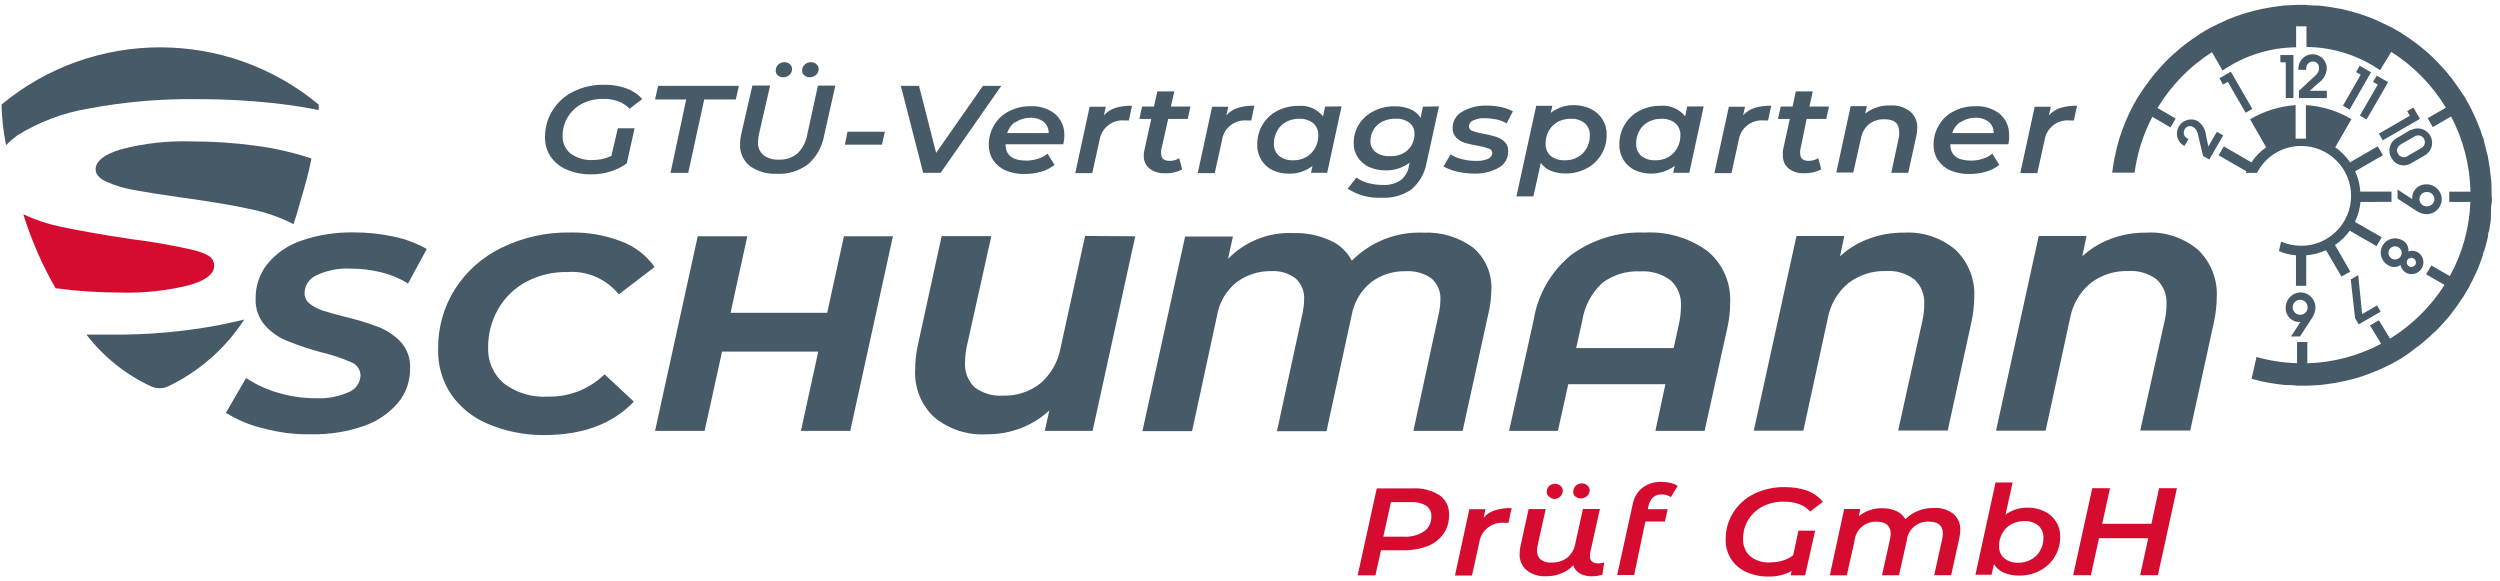 <?xml version="1.0" encoding="UTF-8"?>
<svg width="297px" height="69px" viewBox="0 0 297 69" version="1.1" xmlns="http://www.w3.org/2000/svg" xmlns:xlink="http://www.w3.org/1999/xlink">
    <title>Schumann_Logo_Pruef-GmbH_RGB_RZ</title>
    <g id="Desktop" stroke="none" stroke-width="1" fill="none" fill-rule="evenodd">
        <g id="Schumann_Logo_Pruef-GmbH_RGB_RZ" fill-rule="nonzero">
            <path d="M31.26,50.88 C29.69,50.52 28.2,49.89 26.84,49.04 L29.23,44.91 C30.43,45.7 31.75,46.3 33.13,46.69 C34.58,47.11 36.08,47.32 37.59,47.31 C38.91,47.37 40.22,47.12 41.42,46.59 C42.24,46.27 42.8,45.48 42.83,44.6 C42.82,43.9 42.37,43.28 41.72,43.03 C40.56,42.53 39.37,42.13 38.14,41.85 C36.79,41.48 35.46,41.04 34.16,40.52 C33.15,40.12 32.24,39.5 31.51,38.69 C30.72,37.8 30.31,36.64 30.37,35.45 C30.35,33.95 30.85,32.49 31.8,31.32 C32.86,30.04 34.27,29.09 35.85,28.57 C37.81,27.9 39.88,27.58 41.95,27.61 C43.58,27.6 45.2,27.77 46.79,28.11 C48.16,28.4 49.48,28.89 50.7,29.58 L48.48,33.68 C47.49,33.07 46.42,32.63 45.3,32.35 C44.09,32.05 42.85,31.91 41.61,31.91 C40.24,31.84 38.87,32.11 37.63,32.69 C36.79,33.04 36.23,33.84 36.18,34.75 C36.16,35.26 36.38,35.76 36.79,36.08 C37.26,36.44 37.78,36.72 38.34,36.9 C38.98,37.11 39.85,37.35 40.99,37.64 C42.34,37.95 43.67,38.36 44.97,38.85 C45.97,39.24 46.88,39.85 47.62,40.63 C48.38,41.48 48.77,42.59 48.72,43.72 C48.75,45.23 48.24,46.71 47.27,47.87 C46.18,49.14 44.77,50.08 43.18,50.62 C41.2,51.3 39.12,51.63 37.02,51.59 C35.09,51.64 33.14,51.39 31.26,50.88 Z" id="Path" fill="#465A68"></path>
            <path d="M57.92,50.34 C56.16,49.6 54.64,48.37 53.56,46.8 C52.53,45.23 52,43.37 52.05,41.49 C52.01,38.99 52.69,36.53 54.01,34.41 C55.36,32.27 57.29,30.54 59.57,29.44 C62.12,28.19 64.94,27.57 67.78,27.62 C69.83,27.58 71.87,27.93 73.79,28.67 C75.4,29.26 76.78,30.32 77.77,31.72 L73.51,34.97 C72.03,33.13 69.75,32.14 67.39,32.32 C65.67,32.28 63.98,32.69 62.47,33.5 C61.09,34.25 59.95,35.37 59.17,36.74 C58.38,38.13 57.97,39.7 57.99,41.3 C57.93,42.93 58.62,44.49 59.86,45.55 C61.36,46.68 63.21,47.24 65.09,47.12 C67.6,47.18 70.02,46.22 71.82,44.47 L75.3,47.71 C72.8,50.36 69.22,51.69 64.58,51.69 C62.28,51.69 60.02,51.24 57.92,50.34 Z" id="Path" fill="#465A68"></path>
            <polygon id="Path" fill="#465A68" points="106.08 28.07 101.01 51.19 95.15 51.19 97.21 41.77 85.78 41.77 83.71 51.19 77.82 51.19 82.89 28.07 88.78 28.07 86.79 37.16 98.27 37.16 100.26 28.07"></polygon>
            <path d="M134.87,28.07 L129.8,51.19 L124.12,51.19 L124.66,48.75 C123.69,49.67 122.54,50.38 121.29,50.86 C119.99,51.36 118.6,51.61 117.2,51.59 C114.94,51.73 112.72,51 110.98,49.56 C109.42,48.11 108.6,46.03 108.72,43.91 C108.73,42.93 108.83,41.96 109.04,41 L111.87,28.05 L117.77,28.05 L114.86,41.13 C114.72,41.76 114.65,42.41 114.65,43.05 C114.57,44.16 114.99,45.25 115.8,46.02 C116.77,46.74 117.96,47.09 119.17,47 C120.76,47.05 122.32,46.54 123.57,45.57 C124.87,44.45 125.74,42.91 126.02,41.22 L128.91,28.03 L134.87,28.07 Z" id="Path" fill="#465A68"></path>
            <path d="M175.02,29.43 C176.49,30.69 177.29,32.57 177.17,34.5 C177.16,35.33 177.06,36.17 176.88,36.98 L173.76,51.19 L167.91,51.19 L170.95,37.15 C171.06,36.66 171.11,36.16 171.12,35.66 C171.19,34.68 170.79,33.72 170.05,33.07 C169.16,32.45 168.08,32.15 167,32.22 C165.51,32.18 164.05,32.65 162.86,33.55 C161.64,34.56 160.82,35.97 160.56,37.53 L157.59,51.23 L151.7,51.23 L154.76,37.14 C154.86,36.64 154.92,36.13 154.93,35.61 C155,34.65 154.62,33.71 153.9,33.06 C153.06,32.44 152.03,32.14 150.99,32.21 C149.52,32.19 148.08,32.65 146.9,33.54 C145.66,34.53 144.83,35.95 144.58,37.52 L141.62,51.22 L135.72,51.22 L140.79,28.1 L146.47,28.1 L145.89,30.75 C147.92,28.67 150.74,27.55 153.64,27.69 C155.15,27.64 156.65,27.94 158.03,28.57 C159.14,29.05 160.04,29.9 160.6,30.97 C162.84,28.71 165.93,27.5 169.1,27.64 C171.22,27.54 173.32,28.17 175.02,29.43 Z" id="Path" fill="#465A68"></path>
            <path d="M202.89,29.86 C204.69,31.37 205.67,33.64 205.54,35.99 C205.54,36.9 205.45,37.82 205.26,38.71 L202.51,51.19 L196.66,51.19 L197.85,45.64 L186.31,45.64 L185.08,51.19 L179.28,51.19 L182.2,38 C182.69,34.97 184.28,32.22 186.66,30.28 C189.19,28.43 192.27,27.5 195.4,27.63 C198.08,27.48 200.73,28.27 202.89,29.86 Z M198.83,41.35 L199.49,38.34 C199.62,37.7 199.69,37.05 199.7,36.39 C199.78,35.22 199.32,34.07 198.45,33.29 C197.41,32.52 196.13,32.15 194.84,32.24 C193.22,32.16 191.62,32.65 190.33,33.63 C189.06,34.82 188.23,36.4 187.97,38.11 L187.25,41.35 L198.83,41.35 Z" id="Shape" fill="#465A68"></path>
            <path d="M232.3,29.66 C233.85,31.14 234.67,33.23 234.54,35.36 C234.53,36.31 234.42,37.27 234.22,38.2 L231.39,51.15 L225.5,51.15 L228.39,38.07 C228.53,37.44 228.6,36.79 228.6,36.15 C228.67,35.04 228.24,33.95 227.42,33.19 C226.45,32.47 225.25,32.11 224.04,32.2 C222.44,32.15 220.87,32.66 219.6,33.62 C218.27,34.72 217.39,36.27 217.11,37.97 L214.24,51.16 L208.35,51.16 L213.42,28.04 L219.1,28.04 L218.6,30.44 C219.59,29.54 220.74,28.83 222,28.37 C223.33,27.87 224.74,27.62 226.17,27.64 C228.39,27.5 230.59,28.23 232.3,29.66 Z" id="Path" fill="#465A68"></path>
            <path d="M261.11,29.66 C262.66,31.14 263.48,33.23 263.35,35.36 C263.34,36.31 263.23,37.27 263.03,38.2 L260.2,51.15 L254.26,51.15 L257.17,38.07 C257.31,37.44 257.38,36.79 257.38,36.15 C257.45,35.04 257.02,33.95 256.2,33.19 C255.23,32.47 254.03,32.11 252.82,32.2 C251.22,32.15 249.65,32.65 248.38,33.62 C247.05,34.72 246.17,36.27 245.89,37.97 L243.02,51.16 L237.13,51.16 L242.2,28.04 L247.88,28.04 L247.38,30.44 C248.37,29.54 249.52,28.83 250.78,28.37 C252.11,27.87 253.52,27.62 254.95,27.64 C257.17,27.49 259.38,28.22 261.11,29.66 Z" id="Path" fill="#465A68"></path>
            <path d="M171.02,58.84 C171.76,59.36 172.19,60.23 172.15,61.14 C172.17,61.94 171.95,62.73 171.5,63.4 C171.03,64.06 170.37,64.58 169.62,64.87 C168.71,65.22 167.73,65.39 166.75,65.37 L164.06,65.37 L163.4,68.35 L161.29,68.35 L163.56,58.02 L167.92,58.02 C169.01,57.96 170.09,58.25 171.02,58.84 Z M169.2,63.12 C169.76,62.7 170.08,62.02 170.04,61.32 C170.07,60.82 169.83,60.35 169.42,60.07 C168.88,59.76 168.25,59.61 167.63,59.65 L165.24,59.65 L164.34,63.76 L166.83,63.76 C167.67,63.8 168.51,63.57 169.2,63.1 L169.2,63.12 L169.2,63.12 Z" id="Shape" fill="#D50C2F"></path>
            <path d="M177.63,60.61 C178.26,60.43 178.92,60.34 179.58,60.36 L179.21,62.11 L178.71,62.11 C177.24,61.98 175.92,63.02 175.73,64.48 L174.87,68.37 L172.85,68.37 L174.56,60.49 L176.48,60.49 L176.25,61.5 C176.62,61.08 177.1,60.77 177.63,60.61 Z" id="Path" fill="#D50C2F"></path>
            <path d="M190.58,66.8 L190.37,68.26 C189.97,68.4 189.55,68.46 189.12,68.46 C188.62,68.48 188.12,68.36 187.67,68.12 C187.31,67.9 187.03,67.57 186.9,67.16 C186.5,67.59 186.01,67.92 185.45,68.13 C184.88,68.36 184.26,68.47 183.65,68.46 C182.83,68.5 182.03,68.25 181.38,67.76 C180.8,67.27 180.49,66.54 180.53,65.78 C180.53,65.46 180.57,65.15 180.64,64.84 L181.6,60.48 L183.63,60.48 L182.67,64.8 C182.62,65 182.6,65.2 182.6,65.4 C182.57,65.8 182.73,66.19 183.02,66.46 C183.4,66.74 183.87,66.88 184.35,66.83 C185.01,66.85 185.65,66.65 186.18,66.26 C186.7,65.83 187.04,65.23 187.15,64.56 L188.05,60.47 L190.07,60.47 L188.89,65.78 C188.88,65.89 188.88,66 188.89,66.11 C188.87,66.34 188.97,66.57 189.14,66.72 C189.35,66.87 189.61,66.95 189.87,66.93 C190.12,66.93 190.36,66.89 190.58,66.8 Z M184.02,59 C183.85,58.86 183.75,58.65 183.75,58.43 C183.75,58.16 183.86,57.9 184.06,57.71 C184.45,57.4 185,57.4 185.39,57.71 C185.57,57.86 185.66,58.08 185.66,58.31 C185.66,58.58 185.55,58.83 185.34,59 C185.15,59.18 184.9,59.28 184.64,59.28 C184.41,59.25 184.19,59.15 184.03,58.97 L184.03,59 L184.02,59 Z M187.15,59 C186.98,58.86 186.89,58.65 186.9,58.43 C186.89,58.16 187,57.9 187.19,57.71 C187.39,57.52 187.66,57.42 187.93,57.43 C188.17,57.42 188.4,57.51 188.58,57.67 C188.76,57.81 188.86,58.03 188.85,58.25 C188.85,58.52 188.74,58.77 188.53,58.94 C188.33,59.12 188.07,59.22 187.8,59.22 C187.56,59.22 187.33,59.13 187.15,58.97 L187.15,59 Z" id="Shape" fill="#D50C2F"></path>
            <path d="M196.38,59.08 C196.11,59.35 195.93,59.7 195.85,60.07 L195.76,60.49 L198.12,60.49 L197.79,61.96 L195.47,61.96 L194.14,68.31 L192.12,68.31 L193.96,59.93 C194.09,59.15 194.5,58.45 195.11,57.95 C195.77,57.46 196.58,57.21 197.41,57.25 C197.77,57.25 198.12,57.29 198.47,57.37 C198.77,57.44 199.05,57.56 199.31,57.73 L198.5,59.06 C198.18,58.84 197.8,58.73 197.41,58.74 C197.04,58.72 196.67,58.84 196.38,59.08 Z" id="Path" fill="#D50C2F"></path>
            <path d="M213.65,63.04 L215.64,63.04 L214.45,68.35 L212.73,68.35 L212.85,67.83 C212.01,68.29 211.06,68.52 210.1,68.49 C209.19,68.51 208.28,68.32 207.45,67.95 C205.93,67.28 204.96,65.75 205.01,64.09 C205,62.97 205.3,61.87 205.89,60.92 C206.49,59.96 207.34,59.18 208.36,58.68 C209.51,58.12 210.77,57.84 212.05,57.87 C212.95,57.86 213.85,58 214.7,58.29 C215.43,58.56 216.07,59.02 216.56,59.62 L215.05,60.77 C214.69,60.37 214.23,60.06 213.72,59.88 C213.13,59.68 212.51,59.59 211.89,59.6 C211.02,59.58 210.16,59.78 209.38,60.18 C207.96,60.92 207.07,62.39 207.08,63.99 C207.04,64.79 207.35,65.56 207.94,66.1 C208.66,66.66 209.58,66.91 210.49,66.8 C210.94,66.8 211.39,66.73 211.82,66.59 C212.26,66.46 212.66,66.24 213.03,65.97 L213.65,63.04 Z" id="Path" fill="#D50C2F"></path>
            <path d="M232.04,61.03 C232.61,61.51 232.92,62.23 232.88,62.98 C232.88,63.31 232.84,63.63 232.76,63.95 L231.8,68.33 L229.78,68.33 L230.74,64.01 C230.78,63.8 230.8,63.6 230.81,63.39 C230.81,62.45 230.27,61.97 229.17,61.97 C227.82,61.89 226.65,62.89 226.52,64.24 L225.6,68.34 L223.58,68.34 L224.54,64.02 C224.58,63.81 224.6,63.61 224.61,63.4 C224.61,62.46 224.05,61.98 222.97,61.98 C221.62,61.9 220.44,62.91 220.32,64.26 L219.4,68.35 L217.38,68.35 L219.09,60.47 L221,60.47 L220.83,61.32 C221.63,60.67 222.63,60.34 223.66,60.38 C224.22,60.37 224.78,60.48 225.29,60.71 C225.74,60.91 226.11,61.25 226.35,61.68 C227.26,60.79 228.49,60.31 229.76,60.35 C230.58,60.29 231.38,60.54 232.04,61.03 Z" id="Path" fill="#D50C2F"></path>
            <path d="M242.92,60.77 C243.47,61.04 243.93,61.45 244.25,61.96 C244.6,62.51 244.77,63.15 244.75,63.8 C244.76,65.47 243.84,67 242.36,67.78 C241.6,68.19 240.75,68.39 239.89,68.38 C239.26,68.39 238.64,68.28 238.06,68.04 C237.57,67.83 237.16,67.47 236.88,67.02 L236.6,68.28 L234.68,68.28 L237.07,57.32 L239.1,57.32 L238.26,61.13 C239.03,60.58 239.96,60.29 240.91,60.31 C241.61,60.3 242.3,60.46 242.92,60.77 Z M241.3,66.47 C241.75,66.23 242.12,65.87 242.36,65.42 C242.63,64.96 242.77,64.43 242.76,63.89 C242.78,63.34 242.56,62.8 242.15,62.43 C241.67,62.06 241.08,61.88 240.48,61.91 C239.95,61.9 239.42,62.03 238.95,62.28 C238.5,62.52 238.13,62.88 237.89,63.33 C237.62,63.79 237.48,64.32 237.49,64.86 C237.46,65.41 237.68,65.95 238.1,66.32 C238.57,66.69 239.17,66.88 239.77,66.85 C240.31,66.87 240.83,66.73 241.3,66.47 Z" id="Shape" fill="#D50C2F"></path>
            <polygon id="Path" fill="#D50C2F" points="258.62 58 256.36 68.33 254.25 68.33 255.21 63.94 249.36 63.94 248.4 68.33 246.29 68.33 248.56 58 250.67 58 249.74 62.23 255.59 62.23 256.5 58"></polygon>
            <path d="M73.4,15.24 L75.39,15.24 L74.46,19.41 C73.87,19.84 73.21,20.17 72.51,20.38 C71.78,20.61 71.01,20.72 70.24,20.71 C69.24,20.73 68.25,20.54 67.33,20.15 C66.55,19.83 65.89,19.29 65.41,18.6 C64.96,17.91 64.73,17.11 64.75,16.29 C64.74,15.18 65.04,14.08 65.63,13.13 C66.23,12.17 67.08,11.39 68.1,10.89 C69.25,10.32 70.51,10.04 71.79,10.07 C72.69,10.05 73.59,10.2 74.44,10.51 C75.16,10.77 75.8,11.2 76.3,11.77 L74.79,12.92 C74.42,12.53 73.97,12.23 73.46,12.04 C72.88,11.83 72.27,11.73 71.66,11.75 C70.78,11.73 69.91,11.93 69.13,12.33 C68.43,12.7 67.85,13.25 67.45,13.92 C67.04,14.59 66.83,15.37 66.84,16.16 C66.81,16.96 67.16,17.73 67.78,18.24 C68.55,18.79 69.49,19.07 70.43,19.01 C71.19,19.02 71.95,18.85 72.63,18.52 L73.4,15.24 Z" id="Path" fill="#465A68"></path>
            <polygon id="Path" fill="#465A68" points="81.52 11.82 77.82 11.82 78.18 10.2 87.78 10.2 87.41 11.82 83.66 11.82 81.76 20.54 79.66 20.54"></polygon>
            <path d="M89.1,19.74 C88.3,19.1 87.86,18.11 87.92,17.09 C87.92,16.71 87.97,16.34 88.05,15.98 L89.38,10.16 L91.49,10.16 L90.16,15.96 C90.1,16.26 90.07,16.57 90.05,16.88 C90.01,17.47 90.25,18.05 90.7,18.43 C91.24,18.82 91.89,19.01 92.56,18.96 C93.35,19 94.13,18.74 94.74,18.23 C95.36,17.61 95.77,16.81 95.91,15.95 L97.17,10.17 L99.24,10.17 L97.91,16.09 C97.68,17.42 97.01,18.62 96,19.51 C94.94,20.31 93.64,20.71 92.31,20.65 C91.17,20.7 90.04,20.39 89.1,19.74 Z M92.41,8.96 C92.24,8.82 92.15,8.61 92.16,8.39 C92.15,8.12 92.26,7.86 92.45,7.67 C92.64,7.49 92.9,7.39 93.17,7.39 C93.41,7.38 93.65,7.46 93.83,7.62 C94,7.76 94.1,7.98 94.1,8.2 C94.1,8.47 93.99,8.72 93.79,8.9 C93.59,9.08 93.34,9.18 93.07,9.18 C92.84,9.2 92.6,9.12 92.41,8.96 Z M95.56,8.96 C95.38,8.83 95.28,8.61 95.29,8.39 C95.28,8.12 95.39,7.86 95.6,7.67 C95.8,7.48 96.06,7.38 96.33,7.39 C96.57,7.38 96.8,7.46 96.98,7.62 C97.16,7.76 97.26,7.98 97.26,8.2 C97.26,8.47 97.15,8.73 96.94,8.9 C96.74,9.08 96.47,9.18 96.2,9.18 C95.96,9.19 95.74,9.11 95.56,8.96 Z" id="Shape" fill="#465A68"></path>
            <polygon id="Path" fill="#465A68" points="100.68 15.65 105.12 15.65 104.78 17.19 100.38 17.19"></polygon>
            <polygon id="Path" fill="#465A68" points="118.95 10.2 111.75 20.53 109.67 20.53 107.02 10.2 109.18 10.2 111.21 18.16 116.77 10.2"></polygon>
            <path d="M126.32,17.14 L119.46,17.14 C119.46,18.47 120.32,19.08 121.95,19.08 C122.42,19.08 122.89,19 123.34,18.85 C123.74,18.73 124.12,18.53 124.44,18.25 L125.28,19.58 C124.81,19.96 124.27,20.24 123.69,20.4 C123.06,20.58 122.4,20.67 121.74,20.67 C120.97,20.69 120.2,20.55 119.48,20.25 C118.88,20 118.36,19.57 117.99,19.03 C117.64,18.49 117.46,17.86 117.47,17.21 C117.46,16.37 117.68,15.55 118.12,14.84 C118.54,14.13 119.16,13.56 119.9,13.2 C120.69,12.8 121.57,12.6 122.46,12.62 C123.5,12.57 124.53,12.89 125.35,13.54 C126.08,14.18 126.48,15.11 126.44,16.07 C126.45,16.41 126.4,16.78 126.32,17.14 Z M120.63,14.48 C120.16,14.8 119.82,15.27 119.65,15.81 L124.58,15.81 C124.6,15.3 124.38,14.81 124,14.48 C123.53,14.13 122.95,13.96 122.37,13.99 C121.75,13.99 121.14,14.18 120.63,14.53 L120.63,14.48 Z" id="Shape" fill="#465A68"></path>
            <path d="M132.53,12.81 C133.16,12.63 133.82,12.54 134.48,12.56 L134.11,14.31 L133.62,14.31 C132.15,14.17 130.82,15.22 130.62,16.68 L129.76,20.57 L127.74,20.57 L129.45,12.68 L131.37,12.68 L131.14,13.7 C131.52,13.29 132,12.98 132.53,12.81 Z" id="Path" fill="#465A68"></path>
            <path d="M137.94,17.88 C137.93,17.99 137.93,18.11 137.94,18.22 C137.94,18.82 138.27,19.11 138.95,19.11 C139.35,19.12 139.75,19.01 140.09,18.79 L140.45,20.12 C139.8,20.46 139.08,20.62 138.35,20.58 C137.71,20.61 137.07,20.41 136.56,20.02 C136.1,19.64 135.85,19.06 135.88,18.47 C135.87,18.26 135.9,18.06 135.95,17.86 L136.77,14.13 L135.36,14.13 L135.68,12.66 L137.09,12.66 L137.49,10.86 L139.51,10.86 L139.1,12.66 L141.43,12.66 L141.1,14.13 L138.78,14.13 L137.94,17.88 Z" id="Path" fill="#465A68"></path>
            <path d="M147.07,12.81 C147.7,12.63 148.36,12.54 149.02,12.56 L148.65,14.31 L148.15,14.31 C146.68,14.18 145.36,15.22 145.17,16.68 L144.31,20.57 L142.29,20.57 L144,12.68 L145.92,12.68 L145.69,13.7 C146.06,13.28 146.54,12.98 147.07,12.81 Z" id="Path" fill="#465A68"></path>
            <path d="M159.38,12.64 L157.67,20.53 L155.75,20.53 L155.92,19.71 C155.12,20.34 154.12,20.66 153.11,20.63 C152.45,20.64 151.79,20.5 151.19,20.22 C150.64,19.96 150.18,19.54 149.86,19.03 C149.52,18.47 149.34,17.83 149.36,17.17 C149.35,16.33 149.57,15.51 150,14.8 C150.42,14.1 151.03,13.53 151.75,13.16 C152.52,12.77 153.37,12.57 154.23,12.58 C155.36,12.47 156.47,12.94 157.18,13.83 L157.42,12.66 L159.38,12.64 Z M155.16,18.67 C155.6,18.42 155.96,18.06 156.21,17.62 C156.48,17.16 156.62,16.63 156.61,16.09 C156.64,15.54 156.42,15 156.01,14.63 C155.53,14.26 154.93,14.08 154.33,14.11 C153.8,14.1 153.27,14.23 152.8,14.48 C152.35,14.72 151.98,15.08 151.74,15.53 C151.47,15.99 151.33,16.52 151.34,17.06 C151.31,17.61 151.54,18.15 151.95,18.52 C152.43,18.89 153.02,19.07 153.62,19.04 C154.16,19.06 154.69,18.93 155.16,18.67 L155.16,18.67 Z" id="Shape" fill="#465A68"></path>
            <path d="M170.95,12.64 L169.48,19.34 C169.27,20.57 168.63,21.69 167.68,22.5 C166.65,23.21 165.41,23.56 164.15,23.49 C162.72,23.57 161.31,23.19 160.1,22.42 L161.15,21.09 C161.55,21.39 162,21.6 162.48,21.73 C163.06,21.89 163.66,21.97 164.26,21.97 C165.01,22.02 165.76,21.82 166.4,21.41 C166.94,20.99 167.29,20.37 167.38,19.7 L167.47,19.32 C166.66,19.94 165.65,20.26 164.63,20.24 C163.95,20.25 163.27,20.12 162.64,19.84 C162.1,19.59 161.64,19.2 161.31,18.7 C160.97,18.19 160.8,17.59 160.82,16.98 C160.81,16.2 161.03,15.44 161.44,14.78 C161.87,14.1 162.48,13.55 163.2,13.2 C163.98,12.81 164.84,12.61 165.71,12.63 C166.34,12.62 166.96,12.73 167.54,12.97 C168.05,13.17 168.48,13.54 168.77,14 L169.04,12.67 L170.95,12.64 Z M166.62,18.26 C167.05,18.04 167.41,17.71 167.67,17.3 C167.92,16.88 168.05,16.4 168.04,15.91 C168.07,15.4 167.84,14.9 167.44,14.58 C166.96,14.24 166.37,14.07 165.78,14.1 C165.25,14.09 164.72,14.21 164.24,14.44 C163.8,14.65 163.43,14.98 163.18,15.4 C162.94,15.8 162.81,16.26 162.81,16.73 C162.78,17.24 163.01,17.74 163.41,18.06 C163.9,18.41 164.48,18.58 165.08,18.55 C165.61,18.58 166.14,18.48 166.62,18.26 Z" id="Shape" fill="#465A68"></path>
            <path d="M173.03,20.37 C172.49,20.25 171.97,20.05 171.49,19.76 L172.33,18.34 C172.74,18.6 173.19,18.79 173.66,18.9 C174.2,19.04 174.76,19.12 175.32,19.11 C175.82,19.14 176.32,19.06 176.78,18.87 C177.07,18.76 177.27,18.48 177.28,18.17 C177.27,17.92 177.1,17.71 176.86,17.65 C176.43,17.5 175.98,17.38 175.53,17.31 C175.02,17.22 174.51,17.11 174.02,16.97 C173.64,16.85 173.29,16.64 173.01,16.36 C172.71,16.05 172.55,15.64 172.57,15.21 C172.56,14.41 173,13.66 173.7,13.27 C174.61,12.75 175.64,12.5 176.68,12.55 C177.26,12.54 177.84,12.61 178.4,12.74 C178.87,12.83 179.31,13 179.73,13.23 L178.99,14.65 C178.61,14.43 178.21,14.28 177.78,14.19 C177.34,14.1 176.9,14.05 176.45,14.04 C175.95,14.01 175.46,14.11 175,14.31 C174.72,14.42 174.52,14.69 174.51,15 C174.51,15.26 174.68,15.49 174.93,15.56 C175.36,15.71 175.81,15.83 176.26,15.9 C176.76,15.98 177.26,16.1 177.75,16.26 C178.13,16.38 178.47,16.58 178.76,16.86 C179.05,17.16 179.2,17.56 179.17,17.97 C179.19,18.78 178.76,19.54 178.04,19.93 C177.12,20.43 176.08,20.67 175.03,20.62 C174.36,20.61 173.69,20.53 173.03,20.37 Z" id="Path" fill="#465A68"></path>
            <path d="M189.04,12.97 C189.58,13.24 190.04,13.65 190.37,14.16 C190.71,14.71 190.89,15.35 190.87,16 C190.88,16.84 190.66,17.66 190.23,18.37 C189.81,19.07 189.2,19.64 188.48,20.01 C187.72,20.41 186.87,20.62 186.01,20.61 C185.4,20.62 184.8,20.51 184.23,20.29 C183.75,20.1 183.34,19.77 183.05,19.35 L182.17,23.33 L180.15,23.33 L182.5,12.57 L184.42,12.57 L184.23,13.41 C185.03,12.78 186.03,12.46 187.04,12.49 C187.75,12.5 188.43,12.66 189.04,12.97 Z M187.43,18.67 C187.87,18.42 188.24,18.06 188.49,17.62 C188.75,17.15 188.88,16.63 188.87,16.09 C188.9,15.54 188.68,15 188.27,14.63 C187.79,14.26 187.19,14.07 186.59,14.11 C186.06,14.1 185.53,14.23 185.06,14.48 C184.62,14.73 184.25,15.09 184,15.53 C183.74,16 183.61,16.52 183.62,17.06 C183.59,17.61 183.81,18.15 184.22,18.52 C184.7,18.89 185.3,19.07 185.9,19.04 C186.43,19.06 186.96,18.93 187.43,18.67 Z" id="Shape" fill="#465A68"></path>
            <path d="M202.4,12.64 L200.69,20.53 L198.77,20.53 L198.96,19.71 C197.58,20.71 195.77,20.91 194.21,20.21 C193.66,19.95 193.2,19.53 192.88,19.02 C192.54,18.46 192.36,17.82 192.38,17.16 C192.37,16.32 192.59,15.5 193.02,14.79 C193.44,14.09 194.05,13.52 194.77,13.15 C195.54,12.76 196.39,12.56 197.25,12.57 C198.38,12.46 199.49,12.93 200.2,13.82 L200.44,12.65 L202.4,12.64 Z M198.18,18.67 C198.62,18.42 198.98,18.06 199.23,17.62 C199.5,17.16 199.64,16.63 199.63,16.09 C199.66,15.54 199.44,15 199.03,14.63 C198.55,14.26 197.95,14.08 197.35,14.11 C196.82,14.1 196.29,14.23 195.82,14.48 C195.37,14.72 195,15.08 194.76,15.53 C194.5,15.99 194.36,16.52 194.38,17.06 C194.35,17.61 194.57,18.15 194.98,18.52 C195.46,18.89 196.05,19.07 196.65,19.04 C197.18,19.06 197.71,18.93 198.18,18.67 Z" id="Shape" fill="#465A68"></path>
            <path d="M208.47,12.81 C209.1,12.63 209.76,12.54 210.42,12.56 L210.05,14.31 L209.55,14.31 C208.08,14.17 206.75,15.22 206.55,16.68 L205.7,20.57 L203.67,20.57 L205.39,12.68 L207.31,12.68 L207.08,13.7 C207.46,13.28 207.93,12.98 208.47,12.81 Z" id="Path" fill="#465A68"></path>
            <path d="M213.86,17.88 C213.86,18.04 213.86,18.16 213.86,18.22 C213.86,18.82 214.2,19.11 214.88,19.11 C215.28,19.11 215.67,19 216.01,18.79 L216.37,20.12 C215.73,20.45 215.01,20.61 214.29,20.58 C213.64,20.61 213,20.41 212.49,20.02 C212.03,19.64 211.78,19.06 211.81,18.47 C211.79,18.27 211.79,18.06 211.81,17.86 L212.63,14.13 L211.22,14.13 L211.55,12.66 L212.96,12.66 L213.34,10.86 L215.36,10.86 L214.96,12.66 L217.28,12.66 L216.96,14.13 L214.63,14.13 L213.86,17.88 Z" id="Path" fill="#465A68"></path>
            <path d="M226.93,13.25 C227.5,13.74 227.81,14.46 227.77,15.21 C227.77,15.53 227.73,15.84 227.66,16.15 L226.7,20.53 L224.68,20.53 L225.61,16.21 C225.64,16.01 225.64,15.8 225.61,15.6 C225.61,14.64 225.04,14.17 223.89,14.17 C223.23,14.14 222.58,14.34 222.05,14.74 C221.55,15.16 221.21,15.75 221.09,16.4 L220.17,20.5 L218.15,20.5 L219.86,12.61 L221.78,12.61 L221.59,13.49 C222.44,12.83 223.49,12.49 224.56,12.53 C225.43,12.47 226.26,12.73 226.93,13.25 Z" id="Path" fill="#465A68"></path>
            <path d="M238.59,17.14 L231.7,17.14 C231.7,18.47 232.56,19.08 234.19,19.08 C234.66,19.08 235.13,19 235.58,18.85 C235.98,18.73 236.36,18.53 236.68,18.25 L237.52,19.58 C237.05,19.96 236.51,20.24 235.93,20.4 C235.3,20.58 234.64,20.67 233.98,20.67 C233.21,20.69 232.44,20.55 231.72,20.25 C231.12,20 230.6,19.57 230.23,19.03 C229.88,18.49 229.7,17.86 229.71,17.21 C229.7,16.37 229.92,15.55 230.36,14.84 C230.78,14.13 231.4,13.56 232.14,13.2 C232.93,12.8 233.81,12.6 234.7,12.62 C235.74,12.57 236.77,12.89 237.59,13.54 C238.32,14.18 238.72,15.11 238.68,16.07 C238.7,16.41 238.67,16.78 238.59,17.14 Z M232.9,14.48 C232.43,14.8 232.09,15.27 231.92,15.81 L236.85,15.81 C236.87,15.3 236.65,14.81 236.27,14.48 C235.8,14.13 235.22,13.96 234.64,13.99 C234.02,13.99 233.41,14.18 232.9,14.53 L232.9,14.48 Z" id="Shape" fill="#465A68"></path>
            <path d="M244.8,12.81 C245.43,12.63 246.09,12.54 246.75,12.56 L246.38,14.31 L245.89,14.31 C244.42,14.17 243.09,15.22 242.89,16.68 L242.03,20.57 L240.01,20.57 L241.72,12.68 L243.64,12.68 L243.41,13.7 C243.79,13.29 244.27,12.98 244.8,12.81 Z" id="Path" fill="#465A68"></path>
            <path d="M37,18.83 C34.87,18.12 32.68,17.62 30.46,17.32 C27.89,16.97 25.3,16.8 22.7,16.8 C19.91,16.71 17.11,17.03 14.41,17.73 C12.38,18.34 11.36,19.14 11.36,20.12 C11.36,20.72 11.8,21.21 12.69,21.61 C13.73,22.07 14.83,22.39 15.95,22.58 C17.28,22.83 19.12,23.12 21.51,23.46 C24.91,23.92 27.71,24.39 29.88,24.87 C31.61,25.23 33.29,25.82 34.87,26.63 C35.15,25.82 35.4,24.97 35.63,24.11 C36.18,22.24 36.7,20.47 37,18.83 Z" id="Path" fill="#465A68"></path>
            <path d="M22.47,33.88 C24.45,33.32 25.44,32.55 25.44,31.56 C25.44,30.57 24.64,30.15 23.08,29.73 C20.59,29.15 18.08,28.71 15.54,28.4 C12.09,27.88 9.27,27.38 7.09,26.91 C5.6,26.59 4.15,26.11 2.77,25.46 C3.72,28.52 5.01,31.47 6.6,34.24 C9.19,34.59 11.79,34.76 14.4,34.76 C17.13,34.83 19.84,34.53 22.47,33.88 Z" id="Path" fill="#D50C2F"></path>
            <path d="M26.08,38.61 C21.82,39.42 17.48,39.8 13.15,39.75 C12.18,39.75 11.23,39.75 10.27,39.75 C12.3,42.4 14.95,44.52 17.99,45.92 C18.3,46.05 18.63,46.12 18.96,46.12 C19.29,46.12 19.62,46.05 19.93,45.92 C23.64,44.16 26.78,41.4 29.02,37.96 C28.14,38.16 27.17,38.4 26.08,38.61 Z" id="Path" fill="#465A68"></path>
            <path d="M2.03,16.1 C4.63,14.48 7.53,13.39 10.56,12.89 C14.79,12.1 19.09,11.72 23.39,11.78 C26.8,11.77 30.2,11.97 33.58,12.38 C35.12,12.58 36.54,12.8 37.86,13.08 C37.86,12.84 37.86,12.62 37.86,12.42 L37.86,12.42 C26.93,3.36 11.11,3.36 0.18,12.42 L0.18,12.42 C0.22,14.04 0.4,15.66 0.72,17.25 C1.13,16.83 1.57,16.45 2.03,16.1 Z" id="Path" fill="#465A68"></path>
            <polygon id="Path" fill="#465A68" points="271.55 11.64 272.46 11.64 272.46 6.54 270.91 6.54 270.91 7.4 271.55 7.4"></polygon>
            <path d="M273.97,8.3 C273.96,8.1 273.99,7.9 274.08,7.72 C274.21,7.47 274.47,7.31 274.76,7.31 C275.16,7.29 275.49,7.6 275.5,8 C275.5,8.03 275.5,8.05 275.5,8.08 C275.5,8.32 275.5,8.62 274.94,9.09 L273.11,10.79 L273.11,11.65 L276.43,11.65 L276.43,10.79 L274.4,10.79 L275.43,9.86 C276.02,9.47 276.39,8.83 276.42,8.12 C276.42,7.19 275.66,6.44 274.73,6.44 C273.81,6.44 273.06,7.19 273.05,8.12 C273.04,8.18 273.04,8.24 273.05,8.29 L273.97,8.3 Z" id="Path" fill="#465A68"></path>
            <polygon id="Path" fill="#465A68" points="279.13 13.02 281.68 8.59 280.33 7.81 279.9 8.57 280.45 8.88 278.34 12.56"></polygon>
            <polygon id="Path" fill="#465A68" points="280.35 13.73 281.15 14.19 283.71 9.76 282.36 8.99 281.92 9.73 282.48 10.05"></polygon>
            <polygon id="Path" fill="#465A68" points="282.61 15.88 283.07 16.67 287.49 14.12 286.71 12.77 285.97 13.2 286.28 13.75"></polygon>
            <path d="M286.38,15.42 L284.77,16.39 C284.37,16.58 284.07,16.93 283.95,17.36 C283.79,17.83 283.85,18.34 284.11,18.77 C284.52,19.57 285.51,19.89 286.31,19.47 C286.36,19.45 286.4,19.42 286.45,19.39 L288.08,18.45 C288.9,17.98 289.18,16.93 288.71,16.11 C288.24,15.29 287.19,15.01 286.37,15.48 L286.38,15.42 Z M287.97,16.5 C288.19,16.87 288.06,17.35 287.69,17.57 C287.67,17.58 287.65,17.59 287.63,17.6 L286.08,18.5 C285.74,18.78 285.24,18.72 284.96,18.38 C284.93,18.35 284.91,18.31 284.89,18.27 C284.73,18 284.62,17.5 285.3,17.1 L286.81,16.24 C287.16,15.98 287.66,16.05 287.92,16.41 C287.93,16.44 287.95,16.47 287.97,16.5 L287.97,16.5 Z" id="Shape" fill="#465A68"></path>
            <path d="M290.08,23.66 C290.07,22.67 289.25,21.88 288.26,21.9 C288.25,21.9 288.24,21.9 288.23,21.9 C287.36,21.87 286.62,22.54 286.57,23.41 C286.56,23.49 286.56,23.57 286.57,23.65 L284.83,22.52 L284.83,23.59 L287.01,25.01 C287.19,25.13 287.38,25.24 287.58,25.32 C287.78,25.39 288,25.43 288.22,25.44 C289.2,25.48 290.03,24.72 290.08,23.74 C290.08,23.72 290.08,23.69 290.08,23.66 Z M288.29,24.51 C287.82,24.52 287.44,24.14 287.43,23.67 C287.43,23.67 287.43,23.66 287.43,23.66 C287.43,23.19 287.81,22.81 288.28,22.81 C288.3,22.81 288.32,22.81 288.33,22.81 C288.81,22.8 289.2,23.18 289.21,23.66 C289.21,23.66 289.21,23.66 289.21,23.66 C289.2,24.14 288.79,24.52 288.31,24.51 C288.3,24.51 288.29,24.51 288.28,24.51 L288.29,24.51 Z" id="Shape" fill="#465A68"></path>
            <path d="M287.19,29.95 C286.86,29.77 286.47,29.74 286.12,29.87 C286.18,29.32 285.89,28.79 285.39,28.54 C284.58,28.07 283.53,28.34 283.06,29.16 C282.59,29.97 282.86,31.02 283.68,31.49 L283.68,31.49 C284.13,31.8 284.73,31.8 285.18,31.49 C285.25,31.86 285.47,32.18 285.79,32.38 C286.46,32.77 287.33,32.54 287.71,31.86 C288.1,31.19 287.87,30.32 287.19,29.94 L287.19,29.95 Z M285.21,30.44 C284.99,30.81 284.51,30.94 284.14,30.72 C284.14,30.72 284.14,30.72 284.14,30.72 C283.77,30.5 283.64,30.02 283.85,29.65 C284.07,29.28 284.55,29.15 284.92,29.37 C284.92,29.37 284.92,29.37 284.92,29.37 C285.29,29.57 285.43,30.04 285.23,30.41 C285.22,30.42 285.22,30.43 285.21,30.44 Z M286.95,31.44 C286.79,31.7 286.46,31.79 286.19,31.64 C285.94,31.49 285.85,31.16 285.99,30.9 C286.14,30.64 286.47,30.55 286.73,30.7 C286.99,30.84 287.09,31.17 286.95,31.44 Z" id="Shape" fill="#465A68"></path>
            <polygon id="Path" fill="#465A68" points="280.62 37.31 280.16 32.68 279.27 33.2 279.78 37.79 280.22 38.53 282.82 37.03 282.4 36.28"></polygon>
            <polygon id="Path" fill="#465A68" points="264.66 9.72 266.78 13.39 267.58 12.94 265.02 8.51 263.67 9.3 264.1 10.05"></polygon>
            <path d="M259.38,17.24 L259.53,17.32 L259.99,16.54 C259.81,16.45 259.66,16.32 259.54,16.17 C259.39,15.92 259.39,15.61 259.54,15.36 C259.73,15.01 260.16,14.88 260.51,15.07 C260.53,15.08 260.55,15.1 260.57,15.11 C260.77,15.22 261.01,15.43 261.15,16.1 L261.72,18.53 L262.46,18.95 L264.12,16.08 L263.36,15.66 L262.35,17.41 L262.07,16.08 C262.01,15.38 261.64,14.74 261.05,14.36 C260.22,13.95 259.21,14.29 258.79,15.12 C258.41,15.88 258.66,16.81 259.38,17.28 L259.38,17.24 Z" id="Path" fill="#465A68"></path>
            <path d="M273.31,34.74 C272.32,34.75 271.53,35.57 271.54,36.56 C271.54,36.57 271.54,36.58 271.54,36.59 C271.51,37.46 272.18,38.2 273.05,38.25 L273.3,38.25 L272.17,39.97 L273.24,39.97 L274.66,37.79 C274.78,37.61 274.88,37.42 274.95,37.22 C275.03,37.02 275.07,36.8 275.07,36.58 C275.11,35.6 274.34,34.77 273.36,34.74 C273.36,34.74 273.33,34.74 273.31,34.74 Z M273.31,37.39 C272.82,37.42 272.4,37.05 272.37,36.56 C272.34,36.07 272.71,35.65 273.2,35.62 C273.69,35.59 274.11,35.96 274.14,36.45 C274.14,36.48 274.14,36.5 274.14,36.53 C274.15,36.99 273.79,37.37 273.33,37.39 L273.31,37.39 Z" id="Shape" fill="#465A68"></path>
            <path d="M296,23.12 C296.01,23 296.01,22.88 296,22.76 C296,22.2 296,21.67 295.92,21.14 L295.84,20.45 C295.77,19.89 295.69,19.32 295.59,18.78 C295.59,18.59 295.51,18.41 295.46,18.22 C295.35,17.73 295.23,17.25 295.1,16.77 C295.1,16.58 294.99,16.4 294.93,16.23 C294.76,15.67 294.56,15.13 294.33,14.59 C294.26,14.42 294.18,14.23 294.1,14.06 C293.87,13.53 293.62,13.01 293.36,12.51 L293.36,12.51 C293.31,12.4 293.24,12.28 293.17,12.18 L292.79,11.49 C292.71,11.37 292.62,11.26 292.55,11.15 C292.23,10.65 291.9,10.17 291.54,9.69 C291.39,9.49 291.26,9.29 291.1,9.11 C290.64,8.51 290.13,7.96 289.61,7.41 L289.46,7.26 C288.87,6.65 288.24,6.09 287.58,5.56 C287.46,5.45 287.33,5.37 287.2,5.27 C286.67,4.86 286.13,4.47 285.56,4.12 L285.32,3.95 L284.26,3.33 L284.26,3.33 L283.99,3.2 C283.5,2.95 283,2.71 282.49,2.48 L282.05,2.28 C281.51,2.05 280.94,1.86 280.38,1.67 L279.81,1.5 C279.25,1.34 278.7,1.18 278.13,1.06 L277.59,0.97 C277.11,0.88 276.63,0.81 276.14,0.74 L275.48,0.66 C274.99,0.66 274.5,0.66 273.99,0.58 L272.77,0.58 L271.3,0.66 L270.65,0.74 C270.17,0.81 269.69,0.87 269.22,0.97 L268.7,1.06 C268.12,1.18 267.55,1.34 266.98,1.5 L266.41,1.67 C265.84,1.86 265.28,2.05 264.74,2.28 L264.3,2.48 C263.8,2.71 263.31,2.93 262.83,3.18 L262.52,3.34 L262.52,3.34 C262.16,3.54 261.8,3.74 261.46,3.96 C261.38,4.01 261.31,4.06 261.23,4.12 C260.65,4.49 260.09,4.89 259.55,5.3 L259.21,5.57 C258.55,6.11 257.91,6.68 257.31,7.28 C257.26,7.33 257.21,7.38 257.16,7.44 C256.64,7.98 256.15,8.54 255.69,9.12 C255.53,9.31 255.4,9.5 255.25,9.7 C254.89,10.16 254.56,10.66 254.24,11.16 L254,11.5 C253.87,11.71 253.75,11.94 253.63,12.16 L253.43,12.5 L253.43,12.5 C253.16,13 252.93,13.52 252.69,14.04 C252.61,14.21 252.54,14.4 252.46,14.58 C252.25,15.11 252.04,15.65 251.86,16.21 L251.7,16.75 C251.55,17.23 251.43,17.71 251.33,18.2 C251.33,18.37 251.24,18.56 251.21,18.74 C251.1,19.3 251.01,19.85 250.94,20.44 L250.94,20.51 L253.59,20.51 C253.9,18.19 254.61,15.95 255.7,13.88 L257.86,15.14 L258.47,14.08 L256.31,12.83 C257.93,10.15 260.14,7.88 262.78,6.2 L264.04,8.38 C266.61,6.61 269.66,5.65 272.78,5.62 L272.78,3.13 C272.99,3.13 273.19,3.13 273.4,3.13 C273.61,3.13 273.8,3.13 274.01,3.13 C274.01,4.18 274.01,5.6 274.01,5.58 C277.13,5.61 280.18,6.57 282.75,8.34 L284.08,6.16 C286.73,7.84 288.95,10.11 290.57,12.79 L288.41,14.04 L289.01,15.1 L291.19,13.84 C292.64,16.6 293.43,19.65 293.49,22.77 L290.97,22.77 L290.97,23.99 L293.48,23.99 C293.37,27.08 292.53,30.09 291.04,32.8 L288.84,31.54 L288.22,32.59 L290.41,33.85 C288.76,36.44 286.55,38.62 283.94,40.23 L282.61,38.05 L281.55,38.66 L282.88,40.84 C280.17,42.28 277.17,43.07 274.11,43.16 L274.11,40.63 L272.89,40.63 L272.89,43.15 C271.26,43.1 269.64,42.85 268.07,42.41 L267.49,45 L268.7,45.31 L269.31,45.43 C269.8,45.52 270.28,45.59 270.77,45.66 L271.45,45.74 C271.93,45.74 272.41,45.74 272.9,45.82 L274.12,45.82 L275.59,45.74 L276.27,45.66 C276.76,45.59 277.25,45.53 277.73,45.43 L278.39,45.3 C278.91,45.19 279.41,45.06 279.92,44.92 L280.48,44.75 C281.04,44.56 281.59,44.37 282.12,44.14 L282.61,43.94 C283.15,43.7 283.7,43.45 284.22,43.17 L284.22,43.17 L284.49,43.02 L285.26,42.58 L285.62,42.34 C286.1,42.03 286.56,41.7 286.95,41.37 L287.56,40.92 C288.13,40.46 288.69,39.96 289.22,39.45 L289.38,39.32 C289.98,38.72 290.54,38.09 291.08,37.44 L291.29,37.15 C291.73,36.6 292.14,36.02 292.51,35.43 C292.57,35.37 292.61,35.3 292.66,35.23 C292.87,34.89 293.08,34.54 293.28,34.18 L293.28,34.18 L293.49,33.77 C293.73,33.32 293.94,32.87 294.14,32.44 C294.22,32.29 294.29,32.13 294.35,31.98 C294.58,31.45 294.76,30.91 294.95,30.36 C294.95,30.15 295.08,29.95 295.14,29.75 C295.31,29.19 295.46,28.64 295.58,28.07 C295.58,27.88 295.58,27.69 295.69,27.49 C295.78,27.01 295.85,26.52 295.92,26.03 C295.92,25.83 295.92,25.63 295.92,25.43 C295.92,25.01 295.92,24.57 296.01,24.1 C296.1,23.64 296.01,23.57 296.01,23.3 L296.01,23.23 L296,23.12 Z" id="Path" fill="#465A68"></path>
            <path d="M284.11,23.98 L284.11,22.76 L280.4,22.76 C280.35,21.92 280.14,21.1 279.79,20.35 L283.09,18.44 L282.48,17.38 L279.19,19.28 C278.71,18.59 278.11,17.98 277.43,17.49 L279.35,14.16 C277.71,13.18 275.85,12.6 273.94,12.49 L273.94,16.47 L272.72,16.47 L272.72,12.49 C270.81,12.62 268.95,13.2 267.31,14.17 L269.22,17.5 C268.53,17.98 267.93,18.59 267.47,19.29 L264.19,17.39 L263.58,18.45 L266.87,20.35 C266.87,20.35 266.87,20.47 266.8,20.54 L268.13,20.54 C269.13,18.58 271.15,17.34 273.36,17.34 C276.63,17.33 279.3,19.98 279.31,23.25 C279.32,26.52 276.67,29.19 273.4,29.2 C272.57,29.2 271.75,29.03 270.99,28.7 L270.74,29.83 C271.38,30.11 272.06,30.28 272.76,30.33 L272.76,33.95 L273.98,33.95 L273.98,30.33 C274.79,30.27 275.59,30.06 276.33,29.72 L278.16,32.85 L279.22,32.27 L277.4,29.11 C278.08,28.65 278.67,28.07 279.15,27.41 L282.33,29.24 L282.95,28.19 L279.77,26.36 C280.13,25.61 280.35,24.81 280.43,23.99 L284.11,23.98 Z" id="Path" fill="#465A68"></path>
        </g>
    </g>
</svg>